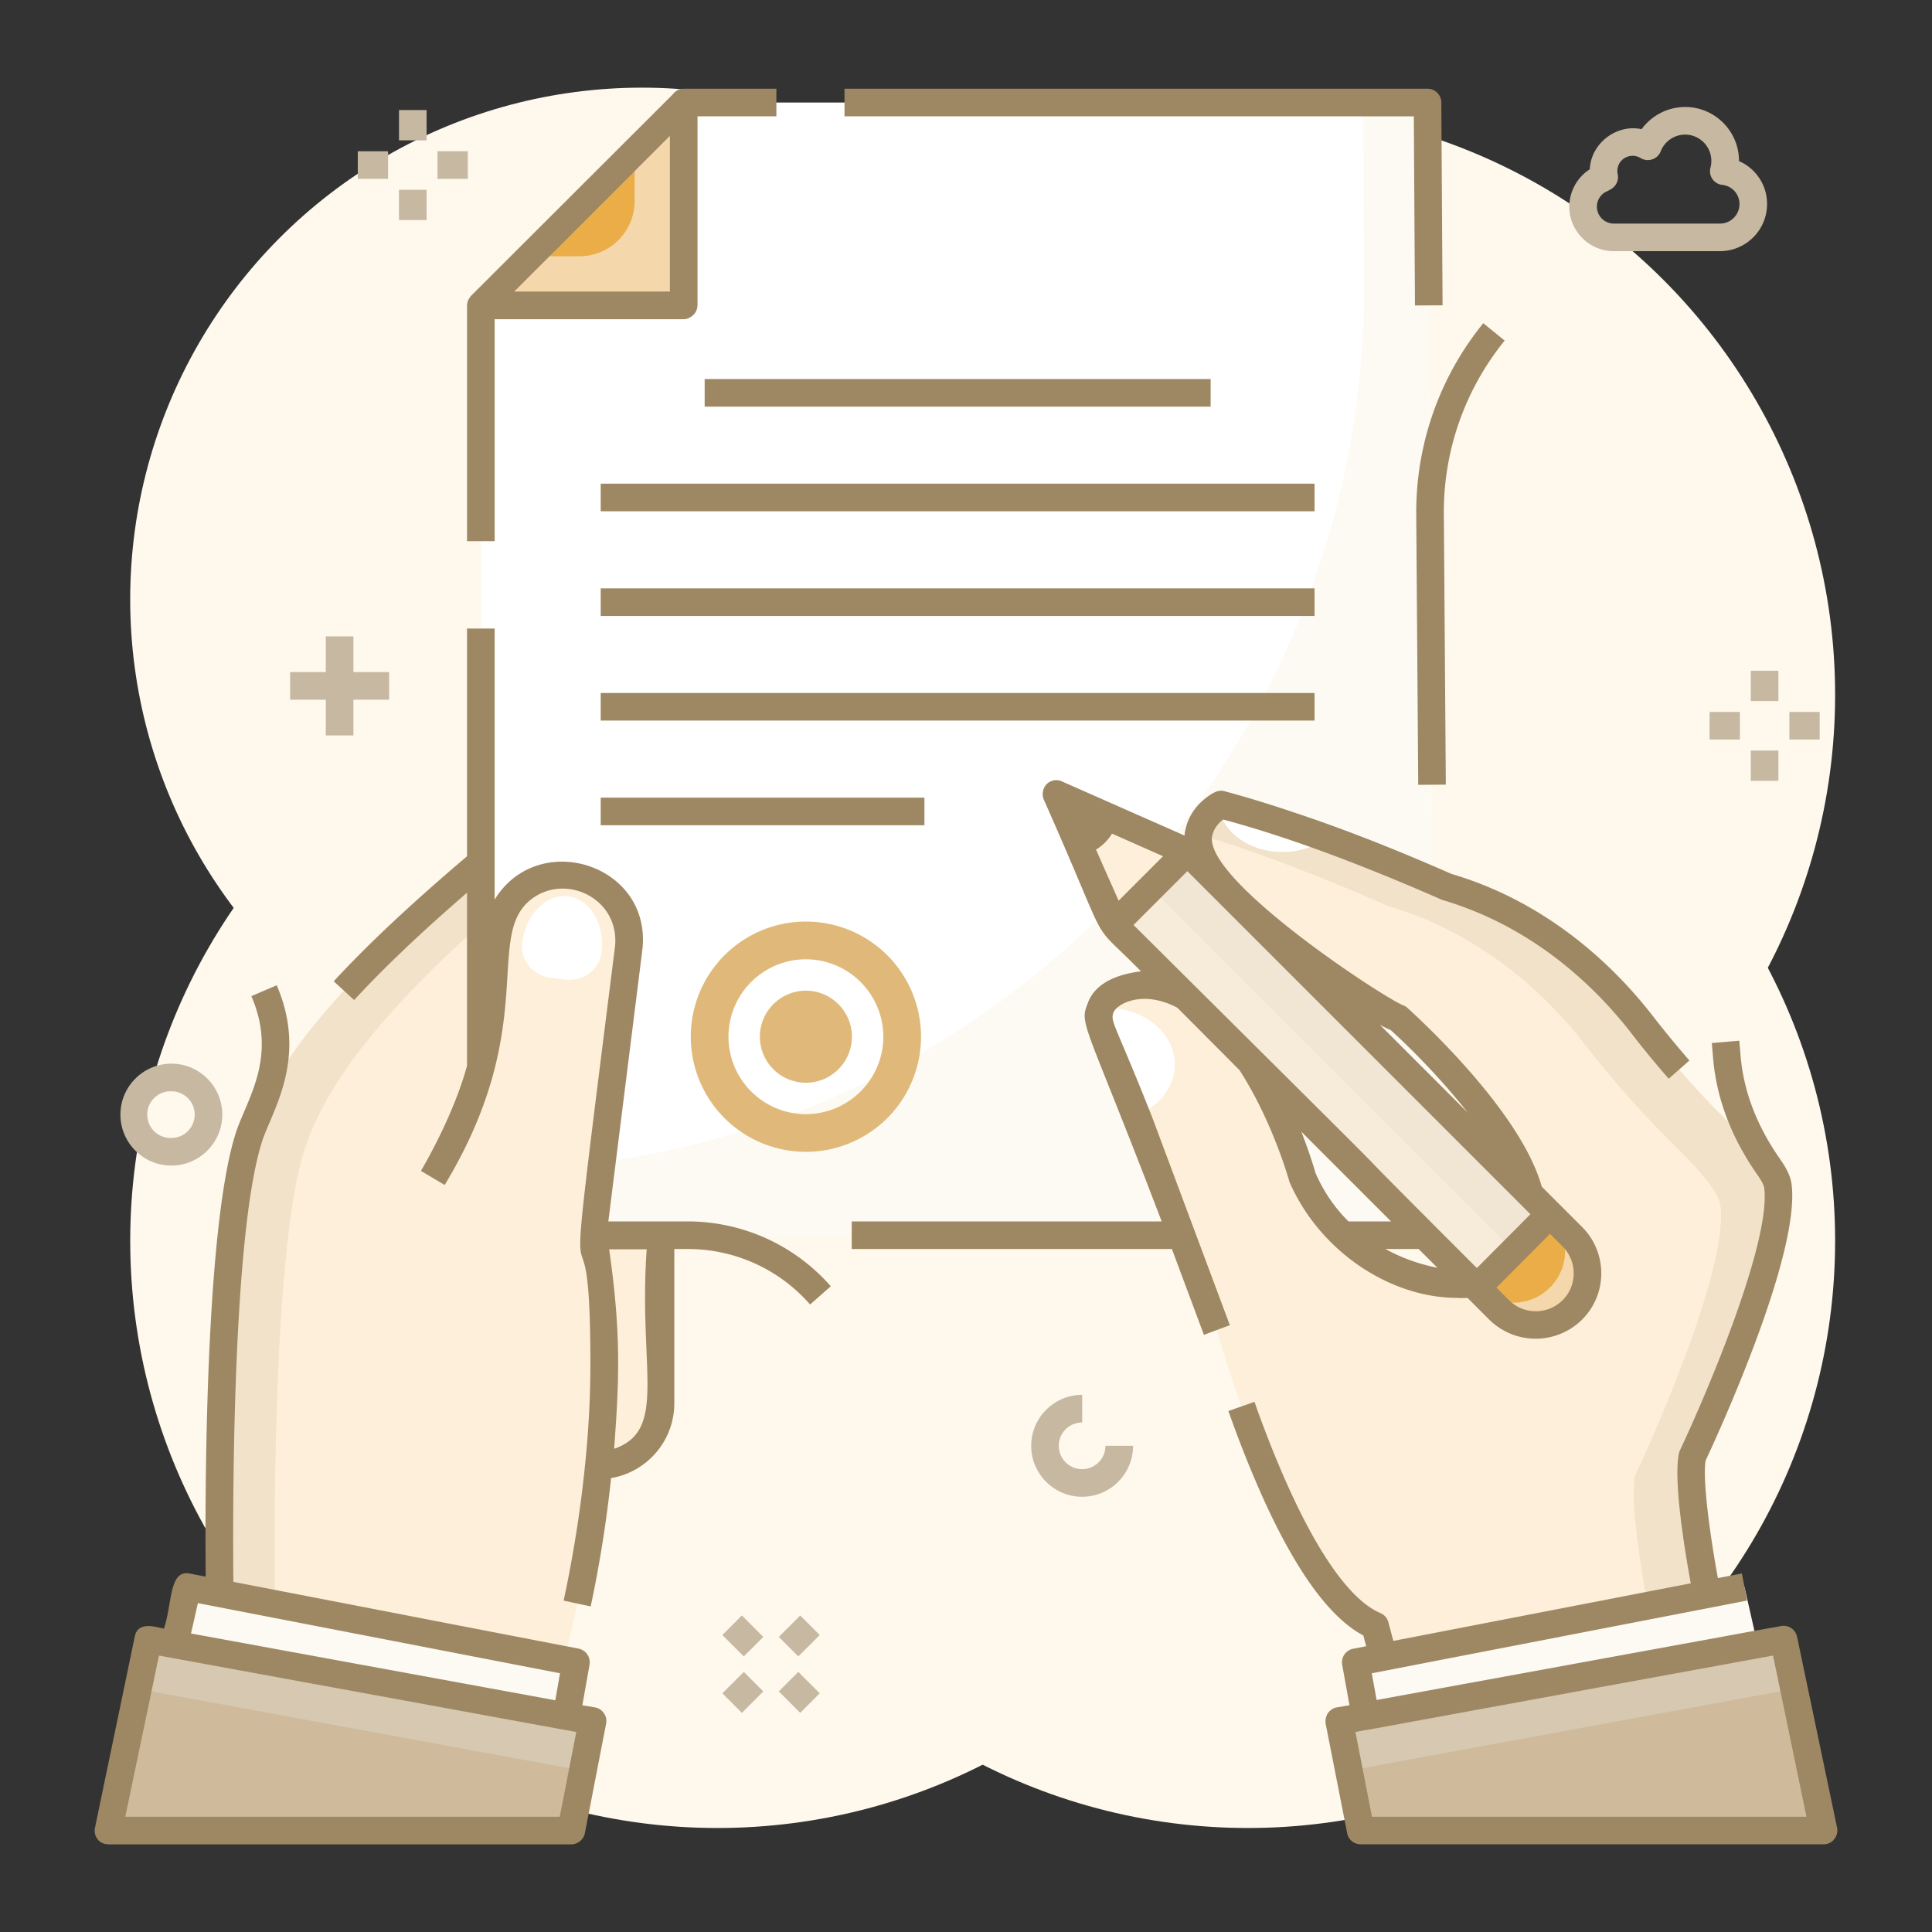 <svg xmlns="http://www.w3.org/2000/svg" viewBox="0 0 70 70" id="TrademarkRegistration"><rect x="0" y="0" width="70" height="70" fill="#333333" stroke="none"/><circle cx="45.214" cy="25.175" r="21.276" fill="#fef8ed" class="coloredf8fe svgShape"></circle><circle cx="45.214" cy="44.956" r="21.276" fill="#fef8ed" class="coloredf8fe svgShape"></circle><circle cx="25.994" cy="44.956" r="21.276" fill="#fef8ed" class="coloredf8fe svgShape"></circle><circle cx="23.256" cy="21.715" r="18.539" fill="#fef8ed" class="coloredf8fe svgShape"></circle><path fill="#ebad47" d="M24.773 3.715v7.35h-7.351z" class="colorf5928f svgShape"></path><path fill="#f4d8ab" d="M24.773 3.715v7.35h-7.35l1.78-1.78h1.79a2 2 0 0 0 2-2v-1.79l1.78-1.78z" class="colorf4abab svgShape"></path><path fill="#ffffff" d="M51.973 44.755H17.422v-33.69h7.351v-7.35h26.95z" class="colorffffff svgShape"></path><path fill="#fdfaf4" d="M51.973 44.755h-34.55v-2.35c17.75 0 32.11-14.449 32-32.2l-.04-6.49h2.34l.25 41.04z" class="colorf4f9fd svgShape"></path><path fill="#fdefd9" d="M23.93 44.759v6.083a2.25 2.25 0 0 1-2.233 2.25c.264-2.618.318-5.608-.228-8.313l.003-.02h2.458z" class="colorfde1d9 svgShape"></path><path fill="#fdfaf4" d="m6.317 59.576.471-2.076 14.084 2.728-.352 1.953z" class="colorf4f9fd svgShape"></path><path fill="#cfbb9b" d="m5.368 59.402-1.442 6.926h16.77l.773-3.973z" class="color9bb8cf svgShape"></path><path fill="#d6c8b1" d="m21.111 64.155-16.1-2.96.36-1.79 16.1 2.95z" class="colorb1c6d6 svgShape"></path><path fill="#fdefd9" d="m21.472 44.759-.003.02c.546 2.705.492 5.695.228 8.313-.397 3.95-1.268 7.051-1.268 7.051L7.96 57.727S7.747 45.133 9.024 41.19c1.02-3.153 4.205-6.382 8.39-9.931l.055 7.263c.441-1.772.375-3.39.566-4.768a2.391 2.391 0 0 1 2.368-2.068 2.391 2.391 0 0 1 2.371 2.69l-1.302 10.383z" class="colorfde1d9 svgShape"></path><path fill="#f1e2c9" d="m17.411 31.255.02 2.21c-3.2 2.88-5.55 5.56-6.4 8.19-1.22 3.77-1.09 15.38-1.07 16.46l-2-.39s-.21-12.59 1.06-16.53c1.02-3.16 4.21-6.39 8.39-9.94z" class="colorf1d1c9 svgShape"></path><path fill="#ffffff" d="M20.496 35.493c.624.077 1.217-.35 1.298-.973l.002-.013c.126-1.024-.415-1.933-1.21-2.032-.793-.098-1.541.651-1.668 1.676l-.002.013c-.074.624.398 1.182 1.022 1.26l.558.069z" class="colorffffff svgShape"></path><path fill="#e0b97a" d="M29.2 33.39a4.171 4.171 0 1 0-.001 8.343 4.171 4.171 0 0 0 0-8.343zm0 6.978a2.808 2.808 0 0 1-2.806-2.806 2.808 2.808 0 0 1 2.805-2.805 2.812 2.812 0 0 1 2.806 2.805 2.812 2.812 0 0 1-2.806 2.806z" class="color7ad0e0 svgShape"></path><path fill="#e0b97a" d="M30.867 37.562c0 .918-.75 1.668-1.668 1.668a1.67 1.67 0 0 1-1.668-1.668 1.67 1.67 0 0 1 1.668-1.668c.918 0 1.668.75 1.668 1.668z" class="color7ad0e0 svgShape"></path><path fill="#fdefd9" d="M61.845 57.764s-.771-3.881-.524-5.006c0 0 3.429-7.24 3.094-9.796-.063-.488-.823-1.35-1.637-2.146a35.94 35.94 0 0 1-3.258-3.666c-1.284-1.657-3.62-3.994-7.128-5.028-1.955-.857-3.853-1.611-5.665-2.219a43.255 43.255 0 0 0-2.47-.748c-.007-.003-.013-.003-.022-.005 0 0-1.864.897 0 3.06 0 0 4.9 4.095 6.421 4.68 0 0 5.476 4.924 4.782 7.5-.622 2.31-2.602 2.132-2.602 2.132s-3.96-.056-5.659-3.9c0 0-1.724-6.317-5.45-6.95 0 0-1.55 0-1.854.855-.087.233-.078.529.079.905.41.996.852 1.978 1.235 2.982.03.076.059.149.087.225l2.82 7.548s2.58 9.398 5.727 10.718l.298 1.129 11.726-2.27z" class="colorfde1d9 svgShape"></path><path fill="#f1e2c9" d="m61.843 57.765-2.14.41c-.17-.94-.67-3.77-.46-4.71 0 0 3.42-7.24 3.09-9.79-.06-.49-.82-1.35-1.64-2.15a36.68 36.68 0 0 1-3.26-3.67c-1.28-1.65-3.62-3.99-7.12-5.02-1.96-.86-3.86-1.62-5.67-2.22-.41-.14-.81-.26-1.21-.39.11-.75.8-1.08.8-1.08.01.01.02.01.03.01.8.22 1.62.47 2.46.75 1.82.61 3.71 1.36 5.67 2.22 3.51 1.03 5.84 3.37 7.13 5.03 1 1.29 2.08 2.51 3.26 3.66.81.8 1.57 1.66 1.63 2.15.34 2.55-3.09 9.79-3.09 9.79-.25 1.13.52 5.01.52 5.01z" class="colorf1d1c9 svgShape"></path><path fill="#fdfaf4" d="m63.677 59.576-.471-2.076-14.084 2.728.352 1.953z" class="colorf4f9fd svgShape"></path><path fill="#cfbb9b" d="m64.626 59.402 1.441 6.926H49.298l-.773-3.973z" class="color9bb8cf svgShape"></path><path fill="#d6c8b1" d="m48.885 64.152 16.099-2.96-.36-1.79-16.099 2.95z" class="colorb1c6d6 svgShape"></path><path fill="#ffffff" d="M42.565 38.571c0 .81-.563 1.51-1.378 1.843-.383-1.004-.824-1.986-1.235-2.982-.158-.376-.166-.672-.079-.905.073-.009.147-.011.222-.011 1.364 0 2.47.92 2.47 2.055zm5.627-8.312c-.425.374-1.04.61-1.723.61-1.284 0-2.327-.823-2.332-1.839a71.02 71.02 0 0 1 4.055 1.229z" class="colorffffff svgShape"></path><path fill="#ebad47" d="m56.157 43.997.812.813a1.875 1.875 0 0 1-2.65 2.65l-.812-.812 2.65-2.65z" class="colorf5928f svgShape"></path><path fill="#f4d8ab" d="m56.205 44.045.764.765a1.875 1.875 0 0 1-2.65 2.65l-.765-.765a1.875 1.875 0 0 0 2.65-2.65z" class="colorf4abab svgShape"></path><path fill="#fdefd9" d="m43.018 30.859-2.65 2.65-2.09-4.74z" class="colorfde1d9 svgShape"></path><path fill="#f1e6d3" d="m40.368 33.51 2.65-2.651 13.139 13.139-2.65 2.65z" class="colord3e5f1 svgShape"></path><path fill="#f7ecda" d="m40.368 33.509 1.325-1.325 13.139 13.138-1.326 1.326z" class="colordaeff7 svgShape"></path><path fill="#9e8863" d="m51.385 28.436 1-.008-.072-9.826a9.852 9.852 0 0 1 2.204-6.262l-.775-.63a10.848 10.848 0 0 0-2.429 6.899l.072 9.827zM24.921 44.254h-2.88l1.23-9.82c.379-3.108-3.759-4.427-5.35-1.84v-9.82h-1v8.25c-2.07 1.76-3.6 3.2-4.83 4.53l.74.68c1.07-1.16 2.38-2.41 4.09-3.89v6.27c-.36 1.33-1.09 2.82-1.67 3.81l.86.51c3.42-5.657 1.477-8.892 3.05-10.28 1.248-1.084 3.318-.129 3.12 1.66-2.153 17.073-.89 7.013-.89 15.1 0 1.15-.06 2.36-.19 3.63-.2 2.01-.53 3.8-.78 4.95l.98.21c.33-1.54.58-3.14.74-4.65 1.3-.22 2.29-1.35 2.29-2.71v-5.59h.49c1.7 0 3.31.73 4.43 2.01l.75-.66a6.892 6.892 0 0 0-5.18-2.35zm-2.67 8.24c.188-2.54.255-4.184-.18-7.23h1.36c-.305 4.346.772 6.55-1.18 7.23zm29.016-41.426 1-.006-.045-7.35a.5.5 0 0 0-.5-.497H30.598v1h20.627l.042 6.853z" class="color63809e svgShape"></path><path fill="#9e8863" d="m21.56 61.864-.46-.08.26-1.47a.505.505 0 0 0-.39-.58c-25.803-4.985 8.476 1.638-12.514-2.42-.023-2.18-.067-12.543 1.044-15.97.355-1.093 1.666-3 .526-5.646l-.918.394c.957 2.224-.164 3.728-.56 4.943-1.14 3.523-1.12 13.494-1.095 16.09l-.572-.111c-.765-.153-.634 1.084-.94 1.99-.146.004-.942-.338-1.06.3l-1.44 6.92c-.03.15 0 .3.1.42.09.12.24.18.39.18H20.7c.23 0 .44-.17.49-.4l.77-3.97a.47.47 0 0 0-.08-.38.472.472 0 0 0-.32-.21zm-14.39-3.78 13.12 2.542-.17.978-13.2-2.42.25-1.1zm13.11 7.74H4.54l1.22-5.84c16.129 2.957-5.411-.991 15.12 2.77l-.6 3.07zm-3.358-54.742v8.526h1v-8.043h6.85c.102 0 .19-.038.27-.09a.476.476 0 0 0 .119-.108.49.49 0 0 0 .111-.302v-6.85h2.858v-1h-3.344l-.005-.001-.007.001h-.002a.494.494 0 0 0-.281.089c-.014.014-.032.028-.05.042a.464.464 0 0 0-.038.039l-.042.049-7.22 7.21-.058.058c-.02.017-.032.04-.048.06l-.024.032c-.005.004-.007.015-.012.02a.486.486 0 0 0-.077.25v.001l-.001.009.001.008zm7.349-6.158v5.64h-5.64l5.64-5.64zM25.531 13.733h18.333v1H25.531zM21.765 17.525h25.864v1H21.765zM21.765 21.317h25.864v1H21.765zM21.765 25.108h25.864v1H21.765zM21.765 28.9h11.729v1H21.765zM65.11 59.304a.495.495 0 0 0-.57-.39l-.95.17h-.003l-1.791.329-3.935.72-7.98 1.46v.005h-.003l-.176-.972L63.3 57.992l-.189-.983-.869.168c-.267-1.456-.565-3.542-.443-4.262.348-.74 3.449-7.441 3.112-10.016-.033-.26-.166-.548-.418-.907-.84-1.199-1.32-2.455-1.428-3.735l-.047-.55-.996.084.047.55c.122 1.458.662 2.88 1.605 4.225.221.314.243.446.245.462.26 1.975-2.114 7.539-3.05 9.516a.506.506 0 0 0-.036.107c-.215.98.22 3.59.427 4.716l-10.777 2.086-.179-.676a.5.5 0 0 0-.29-.333c-.749-.315-1.964-1.424-3.496-4.93a40.149 40.149 0 0 1-1.066-2.723l-.944.332a40.73 40.73 0 0 0 1.094 2.792c1.259 2.881 2.534 4.676 3.794 5.341l.103.39-.472.092a.5.5 0 0 0-.397.58l.264 1.465h-.003l-.46.08c-.13.02-.24.1-.32.21-.07.11-.1.25-.08.38l.78 3.97c.04.23.25.4.49.4h16.77c.15 0 .29-.06.38-.18.1-.12.14-.27.11-.42l-1.45-6.92zm-15.4 6.52-.6-3.07.36-.07c.03 0 .06-.01.09-.01l.249-.046 8.764-1.607 5.668-1.037 1.21 5.84H49.71z" class="color63809e svgShape"></path><path fill="#9e8863" d="M41.74 40.464c-1.326-3.35-1.516-3.44-1.4-3.77.117-.323 1.066-.847 2.32-.18.101.1 2.397 2.407 2.25 2.26 1.19 1.84 1.79 3.97 1.81 4.05 1.108 2.538 3.671 4.2 6.07 4.2.11.01.24.01.38 0l.79.79a2.39 2.39 0 0 0 3.36 0c.93-.93.93-2.43 0-3.36l-1.46-1.46c-.76-2.72-4.39-6.04-4.87-6.48a.461.461 0 0 0-.15-.09c-.728-.284-7.236-4.556-6.92-6.14a1 1 0 0 1 .4-.59c2.615.7 5.431 1.813 7.93 2.91 3.33.98 5.58 3.18 6.87 4.85.43.56.88 1.1 1.34 1.63l.75-.66c-.44-.51-.88-1.04-1.3-1.58-1.38-1.79-3.79-4.14-7.32-5.18-2.09-.92-3.96-1.65-5.71-2.23-.86-.29-1.7-.55-2.49-.76a.476.476 0 0 0-.37.03c-.04.01-.88.43-1.07 1.36a.76.76 0 0 0-.03.21l-4.44-1.96a.489.489 0 0 0-.56.1c-.14.15-.18.37-.1.56 2.596 5.853 1.504 4.16 3.52 6.22-.59.07-1.63.3-1.93 1.16-.318.786-.093.634 2.68 7.9H30.86v1h11.6l1.16 3.11.94-.35-2.82-7.55zm5.92 2.03c-.02-.08-.19-.67-.51-1.49l3.25 3.25h-1.54c-.46-.45-.88-1.03-1.2-1.76zm2.54 2.76h1.2l.68.68c-.5-.1-1.18-.29-1.88-.68zm6.42 1.85c-.54.54-1.41.54-1.95 0l-.4-.4-.05-.05 1.94-1.95.46.46c.53.54.53 1.41 0 1.94zm-6.23-9.78c.87.79 1.91 1.87 2.79 2.99L50 37.134c.15.08.27.14.39.19zm-10.68-6.542a1.69 1.69 0 0 0 .58-.579l1.85.82-1.61 1.61-.82-1.85zm1.36 2.732 1.95-1.95 12.43 12.43-1.93 1.94h-.02c-7.878-7.879 1.659 1.58-12.43-12.42z" class="color63809e svgShape"></path><path fill="#c6b8a1" d="M6.209 42.23c-1.018 0-1.846-.827-1.846-1.845s.828-1.846 1.846-1.846 1.844.828 1.844 1.846-.827 1.845-1.844 1.845zm0-2.69a.846.846 0 1 0 0 1.691.846.846 0 0 0 0-1.692zM62.317 9.1h-3.844c-.89 0-1.614-.724-1.614-1.613 0-.552.29-1.064.743-1.355.037-.935.968-1.65 1.876-1.451a1.961 1.961 0 0 1 1.577-.805c1.076 0 1.952.876 1.952 1.952v.008a1.695 1.695 0 0 1 1.018 1.557A1.71 1.71 0 0 1 62.317 9.1zm-3.168-3.454a.549.549 0 0 0-.535.673.5.5 0 0 1-.208.51 1.53 1.53 0 0 1-.164.095.605.605 0 0 0-.383.563c0 .339.275.614.614.614h3.844c.39 0 .708-.317.708-.708a.697.697 0 0 0-.622-.694.499.499 0 0 1-.425-.642.953.953 0 0 0-.923-1.18.951.951 0 0 0-.883.604.503.503 0 0 1-.728.247.555.555 0 0 0-.295-.082zM14.456 3.987h1v1.097h-1zM14.456 6.876h1v1.097h-1zM15.852 5.48h1.097v1h-1.097zM12.963 5.48h1.097v1h-1.097zM63.435 24.302h1v1.097h-1zM63.435 27.193h1v1.097h-1zM64.833 25.795h1.097v1h-1.097zM61.942 25.795h1.097v1h-1.097zM11.805 23.057h1v3.587h-1z" class="colora1b0c6 svgShape"></path><path fill="#c6b8a1" d="M10.512 24.351h3.587v1h-3.587zM26.173 59.24l.707-.708.776.776-.707.707zM28.217 61.283l.707-.707.776.776-.707.707zM28.217 59.308l.776-.775.707.707-.776.775zM26.173 61.352l.776-.775.707.707-.776.775zM39.209 54.23c-1.018 0-1.846-.827-1.846-1.845s.828-1.846 1.846-1.846v1a.846.846 0 10.844.846h1a1.846 1.846 0 01-1.844 1.845z" class="colora1b0c6 svgShape"></path></svg>